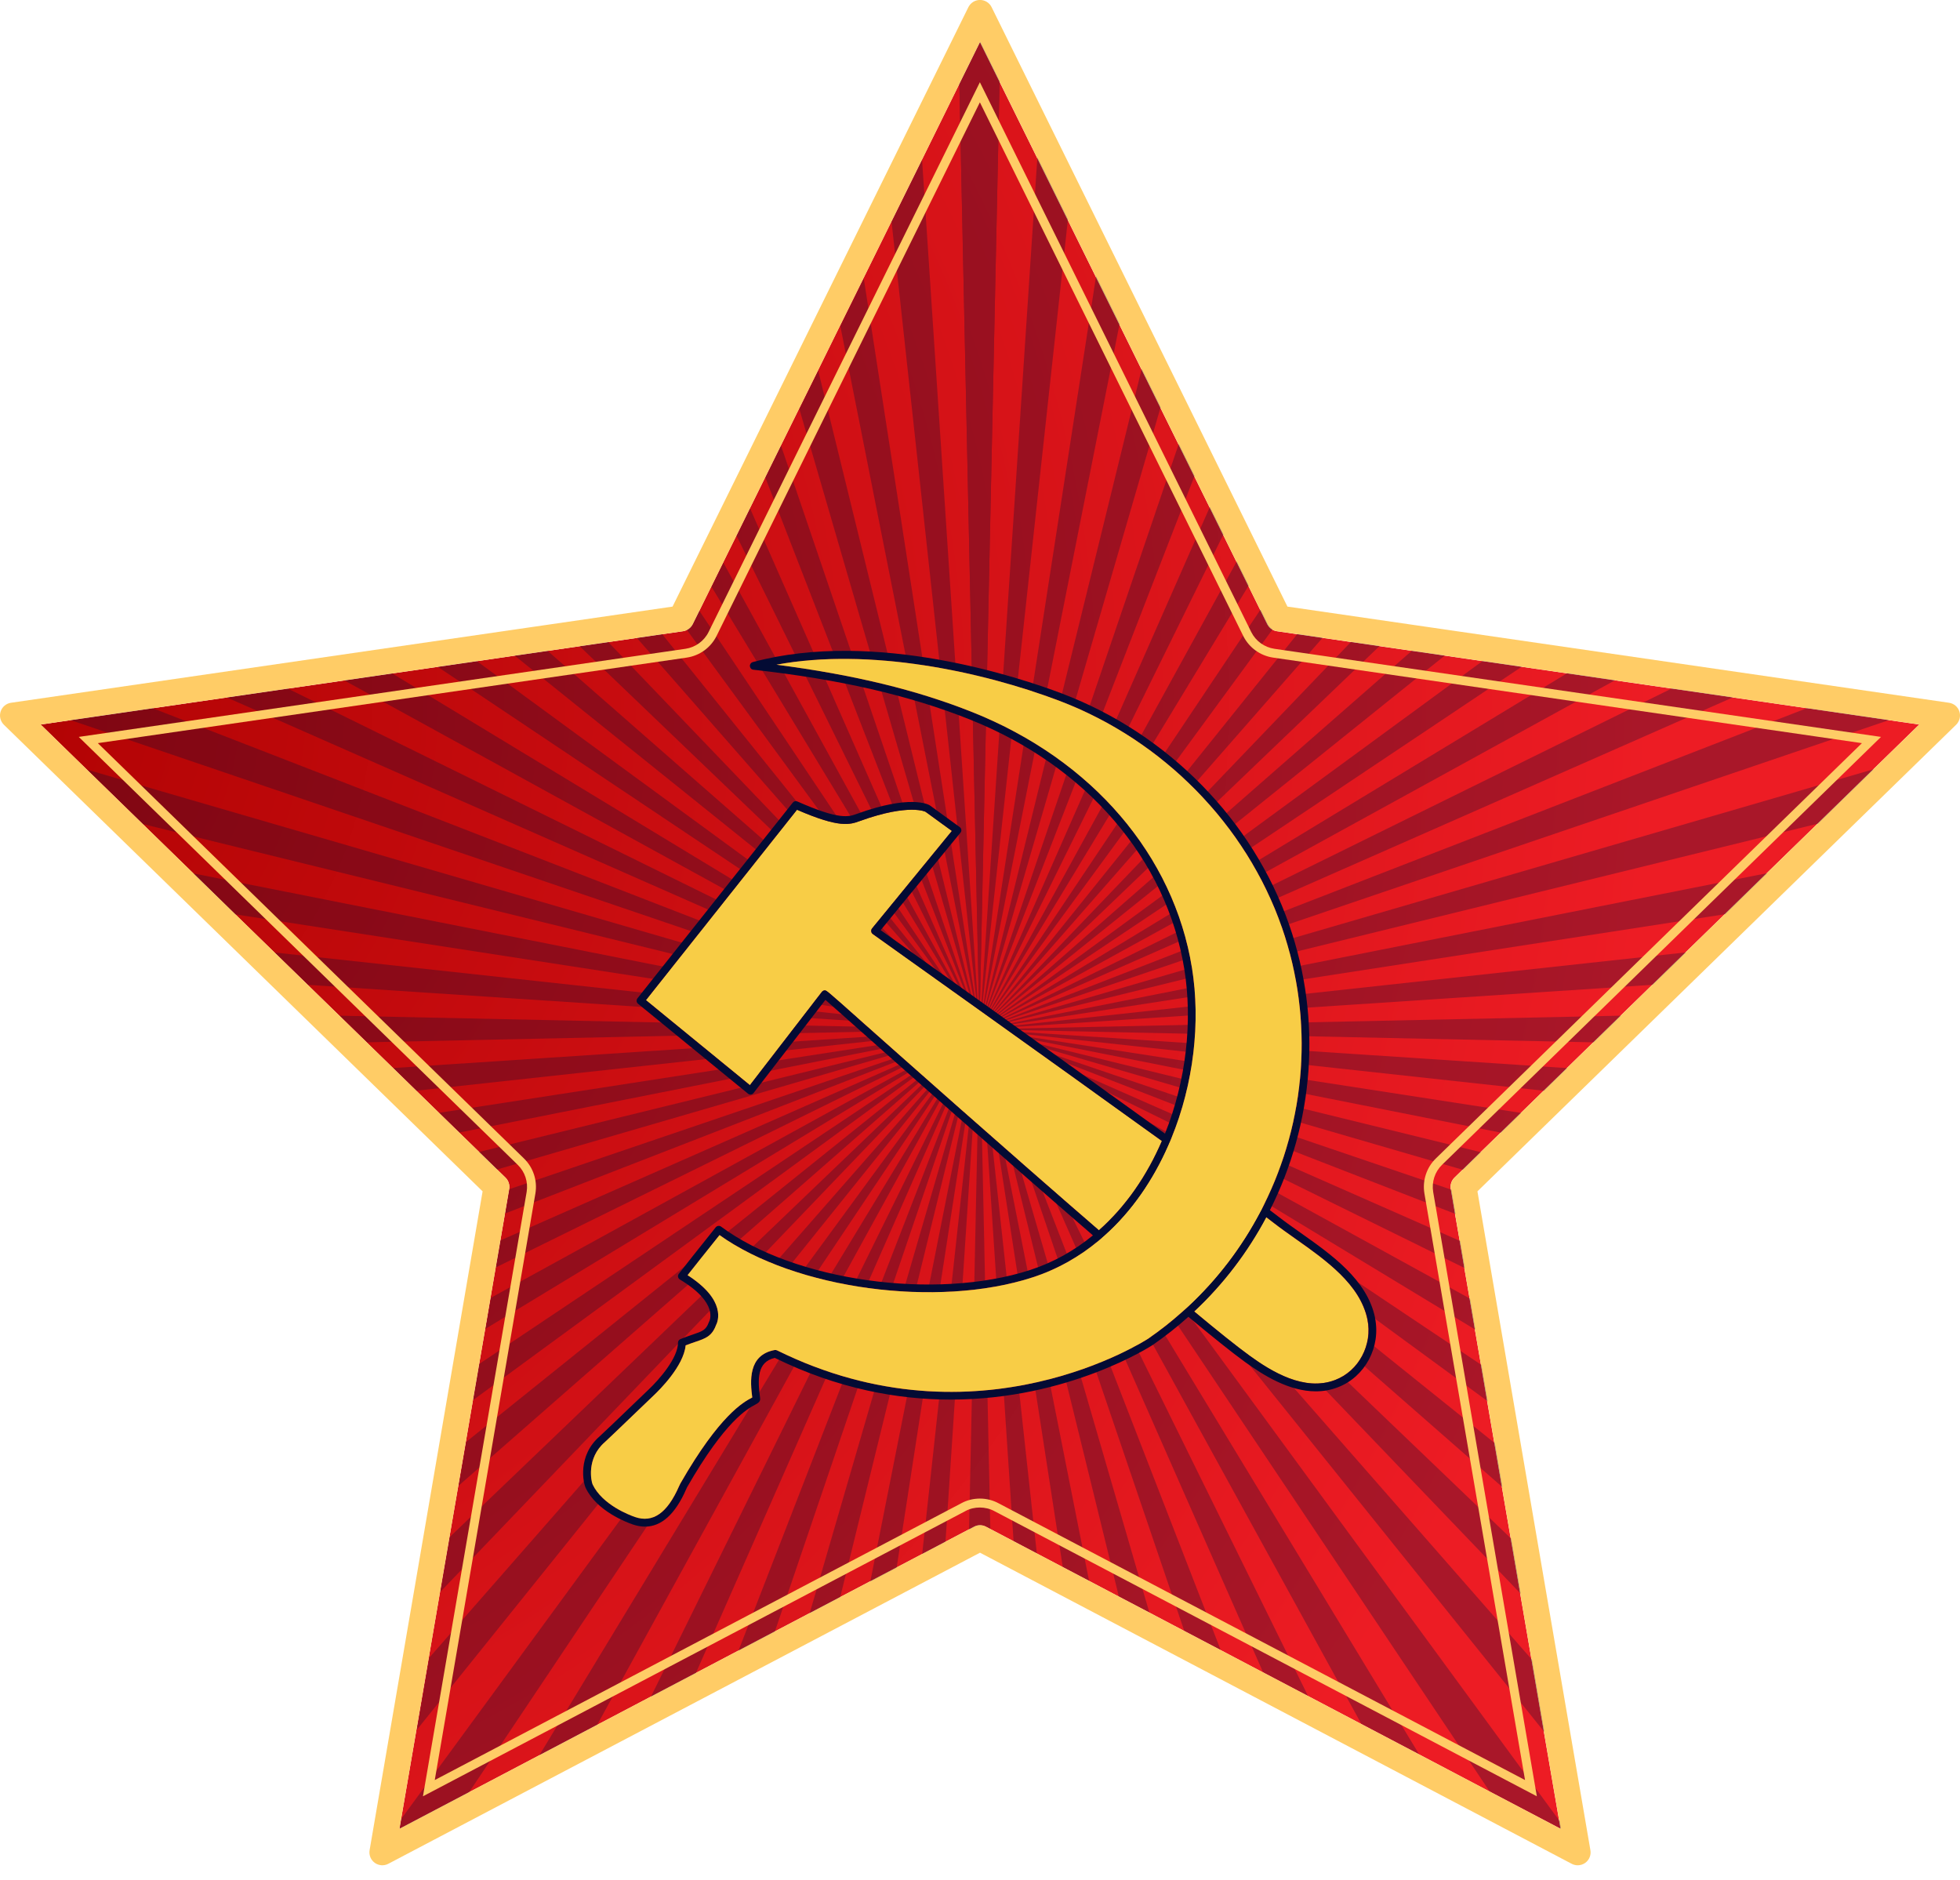 <?xml version="1.0" encoding="UTF-8"?> <svg xmlns="http://www.w3.org/2000/svg" width="49" height="47" viewBox="0 0 49 47" fill="none"><g clip-path="url(#clip0_9096_35305)"><path d="M47.981 18.113L46.834 19.231L46.832 19.232L45.439 20.592L45.438 20.593L44.169 21.829L43.118 22.855L42.138 23.81L41.306 24.621L40.514 25.393L39.83 26.06L39.169 26.705L38.588 27.271L38.019 27.826L37.513 28.319L37.012 28.807L36.561 29.247L36.362 29.441C36.286 29.515 36.251 29.622 36.269 29.727L36.273 29.744L36.376 30.352L36.493 31.027L36.609 31.706L36.74 32.468L36.873 33.244L37.024 34.124L37.179 35.033V35.034L37.359 36.082L37.548 37.181L37.769 38.469L38.006 39.845V39.846L38.288 41.495V41.496L38.598 43.302V43.303L38.981 45.531V45.532L39.014 45.721L37.225 44.782L35.465 43.855L34.02 43.096L32.688 42.395H32.686L31.563 41.805L30.505 41.248L29.595 40.77L28.722 40.31L27.96 39.91L27.216 39.518L26.558 39.173L25.909 38.832L25.328 38.526L24.747 38.221L24.649 38.17C24.603 38.144 24.551 38.132 24.499 38.132C24.448 38.132 24.396 38.144 24.349 38.17L24.216 38.239L23.635 38.545L23.053 38.852L22.402 39.194L21.744 39.539L21 39.93L20.236 40.332L19.361 40.792L18.451 41.271H18.45L17.389 41.829L16.265 42.42L14.93 43.122H14.928L13.482 43.883L11.721 44.809L9.986 45.721L10.029 45.47V45.469L10.41 43.248L10.718 41.447V41.446L11 39.801V39.8L11.236 38.429L11.457 37.144V37.142L11.645 36.049L11.823 35.004L11.979 34.099L12.13 33.22L12.262 32.447L12.392 31.687L12.509 31.011L12.624 30.337L12.728 29.731L12.729 29.728C12.747 29.622 12.712 29.515 12.636 29.441L12.429 29.24L11.979 28.801L11.478 28.314L10.974 27.822L10.406 27.268L9.827 26.703L9.167 26.06L8.485 25.394L7.694 24.623L6.864 23.815L5.885 22.862L4.836 21.837L3.571 20.605L2.176 19.246L1.016 18.114L1.758 18.006L3.808 17.708H3.809L5.66 17.439L7.187 17.217L8.605 17.012L9.802 16.837L10.937 16.673L11.915 16.531L12.858 16.393L13.682 16.274L14.489 16.157L15.203 16.053L15.912 15.95L16.546 15.857L17.075 15.781C17.108 15.777 17.142 15.765 17.17 15.75C17.234 15.72 17.286 15.669 17.318 15.604L17.483 15.271L17.778 14.672L18.074 14.071L18.407 13.397L18.744 12.714L19.126 11.94L19.519 11.143L19.971 10.227L20.444 9.27L20.994 8.153L21.582 6.964L22.282 5.545L23.045 4L23.979 2.106L24.499 1.053L24.984 2.037L25.923 3.937L26.687 5.487L27.389 6.91L27.978 8.102L28.531 9.224L29.004 10.183L29.457 11.1L29.852 11.9L30.235 12.676L30.574 13.363L30.907 14.037L31.205 14.639V14.64L31.501 15.241L31.68 15.604C31.708 15.66 31.75 15.705 31.802 15.737C31.839 15.76 31.88 15.775 31.923 15.781L32.421 15.854L33.055 15.946L33.763 16.049H33.764L34.478 16.153L35.286 16.27L36.11 16.39H36.111L37.053 16.527L38.033 16.669L39.167 16.833H39.168L40.366 17.008L41.783 17.213L43.312 17.435L45.163 17.704H45.164L47.215 18.003L47.981 18.114L47.981 18.113Z" fill="url(#paint0_radial_9096_35305)"></path><path d="M48.985 17.788C48.947 17.671 48.846 17.586 48.723 17.569L32.186 15.165L24.79 0.179C24.736 0.069 24.624 -0.001 24.5 -0.001C24.376 -0.001 24.265 0.069 24.21 0.179L16.814 15.165L0.277 17.569C0.155 17.586 0.054 17.671 0.016 17.788C-0.022 17.905 0.01 18.033 0.098 18.12L12.065 29.784L9.24 46.255C9.219 46.376 9.269 46.498 9.368 46.571C9.468 46.643 9.6 46.653 9.709 46.595L24.5 38.818L39.291 46.595C39.339 46.62 39.39 46.633 39.443 46.633C39.509 46.633 39.576 46.612 39.633 46.571C39.731 46.499 39.782 46.376 39.76 46.255L36.936 29.784L48.902 18.12C48.99 18.033 49.022 17.906 48.985 17.789V17.788ZM36.364 29.44C36.287 29.514 36.252 29.621 36.27 29.726L39.014 45.72L24.65 38.168C24.604 38.143 24.552 38.13 24.5 38.13C24.449 38.13 24.397 38.142 24.35 38.168L9.986 45.72L12.73 29.726C12.748 29.621 12.713 29.514 12.637 29.44L1.017 18.113L17.075 15.78C17.181 15.765 17.272 15.698 17.319 15.604L24.5 1.052L31.681 15.604C31.729 15.698 31.819 15.765 31.925 15.78L47.982 18.113L36.364 29.44V29.44Z" fill="#FFCC66"></path><g opacity="0.29"><path d="M24.99 2.036L24.486 25.733L23.984 2.105L24.504 1.052L24.99 2.036Z" fill="#030B34"></path><path d="M24.99 2.036L24.486 25.733L23.984 2.105L24.504 1.052L24.99 2.036Z" fill="#030B34"></path><path d="M24.488 25.733L22.289 5.544L23.052 3.999L24.488 25.733Z" fill="#030B34"></path><path d="M24.495 25.732L21.008 8.152L21.595 6.963L24.495 25.732Z" fill="#030B34"></path><path d="M24.494 25.733L19.984 10.226L20.456 9.27L24.494 25.733Z" fill="#030B34"></path><path d="M24.488 25.733L19.133 11.939L19.526 11.143L24.488 25.733Z" fill="#030B34"></path><path d="M24.489 25.732L18.414 13.395L18.752 12.712L24.489 25.732Z" fill="#030B34"></path><path d="M24.493 25.734L17.789 14.672L18.086 14.071L24.493 25.734Z" fill="#030B34"></path><path d="M24.483 25.733L17.172 15.749C17.235 15.719 17.287 15.668 17.32 15.604L17.484 15.271L24.483 25.733Z" fill="#030B34"></path><path d="M24.492 25.733L15.922 15.949L16.556 15.856L24.492 25.733Z" fill="#030B34"></path><path d="M24.485 25.733L14.492 16.156L15.207 16.053L24.485 25.733Z" fill="#030B34"></path><path d="M24.491 25.732L12.867 16.391L13.691 16.273L24.491 25.732Z" fill="#030B34"></path><path d="M24.489 25.733L10.945 16.672L11.923 16.53L24.489 25.733Z" fill="#030B34"></path><path d="M24.486 25.733L8.609 17.011L9.807 16.837L24.486 25.733Z" fill="#030B34"></path><path d="M24.493 25.732L5.672 17.438L7.199 17.216L24.493 25.732Z" fill="#030B34"></path><path d="M24.489 25.732L1.766 18.004L3.816 17.706H3.817L24.489 25.732Z" fill="#030B34"></path><path d="M24.492 25.733L3.582 20.604L2.188 19.245L24.492 25.733Z" fill="#030B34"></path><path d="M24.482 25.732L5.886 22.86L4.836 21.836L24.482 25.732Z" fill="#030B34"></path><path d="M24.492 25.733L7.705 24.622L6.875 23.814L24.492 25.733Z" fill="#030B34"></path><path d="M24.497 25.732L9.182 26.058L8.5 25.393L24.497 25.732Z" fill="#030B34"></path><path d="M24.491 25.732L10.416 27.267L9.836 26.701L24.491 25.732Z" fill="#030B34"></path><path d="M24.492 25.732L11.489 28.312L10.984 27.82L24.492 25.732Z" fill="#030B34"></path><path d="M24.479 25.732L12.427 29.238L11.977 28.799L24.479 25.732Z" fill="#030B34"></path><path d="M24.49 25.732L12.633 30.336L12.736 29.729L24.49 25.732Z" fill="#030B34"></path><path d="M24.487 25.732L12.398 31.685L12.515 31.009L24.487 25.732Z" fill="#030B34"></path><path d="M24.491 25.732L12.141 33.218L12.273 32.445L24.491 25.732Z" fill="#030B34"></path><path d="M24.486 25.732L11.828 35.002L11.984 34.097L24.486 25.732Z" fill="#030B34"></path><path d="M24.493 25.732L11.469 37.14L11.656 36.047L24.493 25.732Z" fill="#030B34"></path><path d="M24.488 25.732L11.008 39.797L11.243 38.427L24.488 25.732Z" fill="#030B34"></path><path d="M24.494 25.732L10.422 43.245L10.731 41.445V41.444L24.494 25.732Z" fill="#030B34"></path><path d="M24.488 25.732L11.727 44.807L9.992 45.719L10.035 45.468V45.467L24.488 25.732Z" fill="#030B34"></path><path d="M24.483 25.732L14.931 43.12H14.931L13.484 43.881L24.483 25.732Z" fill="#030B34"></path><path d="M24.49 25.732L17.398 41.827L16.273 42.418L24.49 25.732Z" fill="#030B34"></path><path d="M24.491 25.732L19.371 40.791L18.461 41.27L24.491 25.732Z" fill="#030B34"></path><path d="M24.488 25.732L21.006 39.929L20.242 40.331L24.488 25.732Z" fill="#030B34"></path><path d="M24.496 25.732L22.416 39.192L21.758 39.538L24.496 25.732Z" fill="#030B34"></path><path d="M24.483 25.732L23.637 38.544L23.055 38.85L24.483 25.732Z" fill="#030B34"></path><path d="M24.758 38.219L24.66 38.168C24.613 38.143 24.561 38.13 24.51 38.13C24.459 38.13 24.406 38.142 24.36 38.168L24.227 38.238L24.492 25.732L24.758 38.219V38.219Z" fill="#030B34"></path><path d="M25.92 38.83L25.339 38.525L24.492 25.732L25.92 38.83Z" fill="#030B34"></path><path d="M27.226 39.517L26.568 39.171L24.492 25.732L27.226 39.517Z" fill="#030B34"></path><path d="M28.732 40.308L27.97 39.909L24.492 25.732L28.732 40.308Z" fill="#030B34"></path><path d="M30.515 41.246L29.605 40.768L24.492 25.732L30.515 41.246Z" fill="#030B34"></path><path d="M32.697 42.393L31.574 41.802L24.492 25.732L32.697 42.393Z" fill="#030B34"></path><path d="M35.475 43.853L34.031 43.094L24.492 25.732L35.475 43.853Z" fill="#030B34"></path><path d="M39.024 45.719L37.236 44.78L24.492 25.732L38.992 45.529V45.531L39.024 45.719Z" fill="#030B34"></path><path d="M38.608 43.3L24.492 25.732L38.299 41.493V41.494L38.608 43.3Z" fill="#030B34"></path><path d="M38.016 39.843L24.492 25.732L37.78 38.467L38.016 39.843Z" fill="#030B34"></path><path d="M37.559 37.178L24.492 25.732L37.37 36.08L37.559 37.178Z" fill="#030B34"></path><path d="M37.19 35.031L24.492 25.732L37.034 34.123L37.19 35.031Z" fill="#030B34"></path><path d="M36.883 33.242L24.492 25.732L36.75 32.466L36.883 33.242Z" fill="#030B34"></path><path d="M36.62 31.704L24.492 25.732L36.503 31.025L36.62 31.704Z" fill="#030B34"></path><path d="M36.387 30.35L24.492 25.732L36.283 29.742L36.387 30.35Z" fill="#030B34"></path><path d="M37.023 28.806L36.572 29.246L24.492 25.732L37.023 28.806Z" fill="#030B34"></path><path d="M38.031 27.824L37.524 28.317L24.492 25.732L38.031 27.824Z" fill="#030B34"></path><path d="M39.181 26.703L38.599 27.27L24.492 25.732L39.181 26.703Z" fill="#030B34"></path><path d="M40.526 25.392L39.841 26.059L24.492 25.733L40.526 25.392Z" fill="#030B34"></path><path d="M42.15 23.81L41.318 24.62L24.492 25.733L42.15 23.81Z" fill="#030B34"></path><path d="M44.181 21.829L43.13 22.855L24.492 25.734L44.181 21.829Z" fill="#030B34"></path><path d="M46.844 19.23L45.451 20.59L45.45 20.591L24.492 25.732L46.844 19.23Z" fill="#030B34"></path><path d="M47.226 18.002L24.492 25.733L45.175 17.703H45.175L47.226 18.002Z" fill="#030B34"></path><path d="M43.324 17.434L24.492 25.733L41.794 17.212L43.324 17.434Z" fill="#030B34"></path><path d="M40.377 17.006L24.492 25.732L39.178 16.831H39.179L40.377 17.006Z" fill="#030B34"></path><path d="M38.044 16.668L24.492 25.733L37.065 16.525L38.044 16.668Z" fill="#030B34"></path><path d="M36.121 16.388L24.492 25.733L35.297 16.269L36.121 16.388Z" fill="#030B34"></path><path d="M34.489 16.151L24.492 25.733L33.774 16.048H33.775L34.489 16.151Z" fill="#030B34"></path><path d="M33.066 15.944L24.492 25.732L32.432 15.852L33.066 15.944Z" fill="#030B34"></path><path d="M31.813 15.736L24.492 25.733L31.512 15.24L31.691 15.604C31.719 15.659 31.761 15.704 31.813 15.736V15.736Z" fill="#030B34"></path><path d="M31.216 14.638V14.639L24.492 25.733L30.918 14.036L31.216 14.638Z" fill="#030B34"></path><path d="M30.585 13.361L24.492 25.732L30.246 12.675L30.585 13.361Z" fill="#030B34"></path><path d="M29.863 11.898L24.492 25.732L29.469 11.099L29.863 11.898Z" fill="#030B34"></path><path d="M29.015 10.181L24.492 25.732L28.542 9.223L29.015 10.181Z" fill="#030B34"></path><path d="M27.989 8.1L24.492 25.732L27.401 6.908L27.989 8.1Z" fill="#030B34"></path><path d="M26.698 5.485L24.492 25.732L25.934 3.936L26.698 5.485Z" fill="#030B34"></path></g><path d="M29.048 28.524C28.68 29.38 28.152 30.158 27.473 30.758C25.198 28.789 22.607 26.486 21.425 25.437C20.714 24.805 20.663 24.761 20.624 24.761H20.615C20.588 24.763 20.564 24.776 20.547 24.797C20.499 24.859 19.068 26.714 18.748 27.13L16.148 25.004L19.925 20.244C20.991 20.71 21.254 20.614 21.487 20.529L21.502 20.524C22.124 20.3 22.538 20.244 22.793 20.244C23.048 20.244 23.138 20.295 23.138 20.295L23.797 20.774L21.802 23.211C21.784 23.233 21.777 23.259 21.781 23.286C21.784 23.313 21.799 23.336 21.821 23.352C21.881 23.395 26.063 26.372 29.048 28.525L29.048 28.524Z" fill="#F8CD46"></path><path d="M31.547 30.224C31.532 30.253 31.518 30.282 31.501 30.311C31.043 31.179 30.44 31.978 29.704 32.662C29.681 32.685 29.657 32.707 29.633 32.728C29.019 32.215 28.302 31.603 27.547 30.949C27.571 30.928 27.596 30.907 27.62 30.885C28.301 30.277 28.831 29.497 29.209 28.639C29.222 28.609 29.234 28.578 29.247 28.548C30.214 29.245 31.044 29.849 31.547 30.224Z" fill="#F8CD46"></path><path d="M33.373 34.502C32.612 34.792 31.788 34.294 31.237 33.892C30.923 33.666 30.441 33.278 29.852 32.787C30.587 32.099 31.192 31.299 31.654 30.429C31.729 30.485 31.792 30.533 31.843 30.573C32.013 30.705 32.197 30.835 32.393 30.974C33.147 31.506 34.001 32.109 34.182 32.981C34.317 33.622 33.968 34.276 33.373 34.502V34.502Z" fill="#F8CD46"></path><path d="M34.376 32.941C34.179 31.996 33.291 31.369 32.508 30.816C32.315 30.679 32.132 30.55 31.965 30.42C31.907 30.375 31.835 30.319 31.748 30.255C32.839 28.093 33.063 25.52 32.23 23.122C31.32 20.506 29.199 18.345 26.554 17.34C25.517 16.946 21.895 15.726 18.818 16.553C18.774 16.565 18.744 16.608 18.747 16.654C18.751 16.701 18.786 16.739 18.833 16.743C21.005 16.986 22.724 17.381 24.24 17.985C27.158 19.147 29.165 21.481 29.608 24.229C29.82 25.54 29.653 27.024 29.125 28.341C26.37 26.355 22.626 23.687 22.017 23.254L24.012 20.818C24.029 20.798 24.037 20.771 24.033 20.744C24.029 20.718 24.015 20.693 23.993 20.678L23.245 20.134C23.199 20.106 22.75 19.868 21.436 20.342L21.419 20.348C21.216 20.421 20.987 20.504 19.934 20.037C19.893 20.019 19.846 20.031 19.819 20.066L15.936 24.959C15.903 25.001 15.91 25.061 15.951 25.094L18.701 27.343C18.721 27.36 18.747 27.368 18.774 27.364C18.799 27.361 18.822 27.348 18.839 27.326C18.856 27.305 20.313 25.416 20.636 24.997C20.752 25.098 20.993 25.313 21.295 25.581C22.474 26.629 25.051 28.918 27.323 30.885C26.865 31.261 26.341 31.559 25.755 31.75C23.39 32.52 19.851 32.024 18.027 30.666C17.986 30.635 17.927 30.643 17.893 30.683L17.83 30.762C17.368 31.341 17.212 31.535 16.97 31.846C16.953 31.867 16.947 31.896 16.951 31.923C16.957 31.951 16.974 31.974 16.997 31.988C17.978 32.577 17.738 33.025 17.727 33.044C17.723 33.048 17.721 33.054 17.72 33.059C17.65 33.252 17.561 33.282 17.323 33.363C17.233 33.394 17.131 33.428 17.009 33.479C16.974 33.494 16.95 33.529 16.95 33.568C16.95 33.946 16.489 34.481 16.216 34.739C16.167 34.785 16.014 34.932 15.831 35.108C15.501 35.426 15.047 35.861 14.997 35.904C14.428 36.394 14.585 37.082 14.641 37.196C14.916 37.776 15.664 38.058 15.81 38.109C15.919 38.147 16.025 38.166 16.125 38.166C16.537 38.166 16.882 37.854 17.153 37.234C17.163 37.211 17.171 37.194 17.175 37.185C18.133 35.514 18.695 35.216 18.879 35.118C18.943 35.083 19.015 35.045 19.003 34.958C18.94 34.484 18.922 34.049 19.37 33.948C20.947 34.722 22.446 34.99 23.767 34.99C26.728 34.99 28.793 33.642 28.822 33.622C29.135 33.405 29.431 33.171 29.71 32.921C30.313 33.423 30.806 33.819 31.125 34.05C31.587 34.385 32.228 34.784 32.894 34.784C33.077 34.784 33.261 34.754 33.443 34.684C34.127 34.425 34.527 33.675 34.374 32.942L34.376 32.941ZM21.425 25.437C20.714 24.805 20.663 24.76 20.624 24.76H20.615C20.588 24.763 20.564 24.776 20.547 24.797C20.498 24.859 19.068 26.714 18.747 27.13L16.148 25.004L19.925 20.244C20.991 20.71 21.253 20.614 21.487 20.529L21.502 20.524C22.124 20.3 22.538 20.244 22.793 20.244C23.048 20.244 23.138 20.295 23.138 20.295L23.797 20.774L21.802 23.211C21.784 23.233 21.777 23.259 21.781 23.286C21.784 23.313 21.798 23.336 21.821 23.352C21.881 23.395 26.063 26.372 29.047 28.525C28.679 29.381 28.151 30.159 27.472 30.758C25.198 28.79 22.606 26.487 21.424 25.438L21.425 25.437ZM28.713 33.461C28.672 33.49 24.454 36.245 19.428 33.76C19.41 33.751 19.388 33.748 19.368 33.751C18.694 33.874 18.756 34.543 18.807 34.937C18.801 34.94 18.796 34.943 18.79 34.946C18.593 35.051 17.995 35.368 17.009 37.088C17.003 37.099 16.992 37.122 16.977 37.156C16.683 37.828 16.323 38.08 15.875 37.925C15.741 37.879 15.06 37.622 14.817 37.112C14.781 37.039 14.655 36.455 15.125 36.051C15.174 36.007 15.535 35.662 15.966 35.248C16.149 35.072 16.302 34.924 16.351 34.879C16.477 34.759 17.092 34.156 17.142 33.635C17.234 33.598 17.315 33.572 17.387 33.547C17.635 33.463 17.799 33.407 17.9 33.132C17.949 33.041 18.17 32.507 17.19 31.88C17.397 31.616 17.565 31.407 17.984 30.884L17.988 30.877C19.876 32.225 23.431 32.712 25.816 31.934C26.437 31.732 26.99 31.416 27.472 31.014C27.497 30.994 27.522 30.973 27.546 30.95C27.571 30.929 27.595 30.908 27.62 30.886C28.301 30.278 28.83 29.498 29.208 28.64C29.221 28.61 29.233 28.579 29.247 28.549C29.26 28.519 29.272 28.488 29.285 28.457C29.843 27.095 30.02 25.555 29.8 24.198C29.346 21.382 27.294 18.991 24.313 17.805C22.912 17.247 21.344 16.867 19.412 16.617C21.724 16.188 24.533 16.78 26.486 17.521C29.079 18.506 31.157 20.624 32.048 23.186C32.86 25.522 32.647 28.028 31.591 30.137C31.577 30.166 31.562 30.196 31.547 30.225C31.532 30.254 31.518 30.283 31.501 30.311C31.043 31.18 30.44 31.979 29.704 32.663C29.681 32.685 29.657 32.707 29.633 32.728C29.61 32.752 29.585 32.773 29.561 32.794C29.294 33.032 29.012 33.255 28.713 33.462L28.713 33.461ZM33.376 34.502C32.615 34.792 31.792 34.294 31.24 33.892C30.927 33.666 30.445 33.278 29.855 32.787C30.59 32.1 31.196 31.3 31.658 30.429C31.732 30.485 31.795 30.533 31.846 30.573C32.016 30.706 32.201 30.835 32.397 30.974C33.151 31.506 34.005 32.11 34.186 32.981C34.32 33.622 33.972 34.277 33.376 34.502V34.502Z" fill="#030B34"></path><path d="M31.59 30.137C31.575 30.166 31.561 30.196 31.546 30.225C31.531 30.254 31.517 30.282 31.5 30.311C31.042 31.18 30.439 31.979 29.703 32.663C29.68 32.685 29.656 32.707 29.632 32.728C29.608 32.752 29.584 32.773 29.559 32.794C29.293 33.032 29.011 33.255 28.712 33.462C28.671 33.49 24.453 36.245 19.427 33.76C19.409 33.751 19.387 33.748 19.367 33.751C18.694 33.875 18.755 34.543 18.806 34.938C18.8 34.94 18.795 34.943 18.789 34.947C18.593 35.051 17.994 35.369 17.009 37.088C17.002 37.099 16.991 37.123 16.976 37.156C16.682 37.828 16.322 38.08 15.874 37.926C15.74 37.879 15.059 37.622 14.816 37.113C14.78 37.039 14.654 36.455 15.124 36.051C15.173 36.008 15.534 35.662 15.965 35.248C16.149 35.072 16.301 34.925 16.35 34.879C16.477 34.759 17.091 34.156 17.141 33.635C17.233 33.599 17.314 33.572 17.386 33.547C17.634 33.463 17.798 33.407 17.899 33.132C17.948 33.041 18.169 32.508 17.189 31.88C17.396 31.616 17.564 31.407 17.983 30.884L17.987 30.877C19.875 32.226 23.43 32.712 25.815 31.935C26.436 31.733 26.989 31.416 27.471 31.014C27.496 30.994 27.521 30.973 27.545 30.951C27.57 30.929 27.594 30.908 27.619 30.886C28.3 30.279 28.829 29.499 29.207 28.64C29.221 28.61 29.233 28.579 29.246 28.549C29.259 28.519 29.271 28.488 29.284 28.457C29.842 27.095 30.019 25.555 29.799 24.198C29.345 21.382 27.294 18.992 24.312 17.805C22.911 17.247 21.343 16.867 19.411 16.618C21.723 16.188 24.532 16.78 26.485 17.521C29.078 18.506 31.156 20.624 32.047 23.186C32.859 25.522 32.645 28.028 31.59 30.137L31.59 30.137Z" fill="#F8CD46"></path><path d="M38.421 44.908L24.862 37.78C24.64 37.658 24.351 37.66 24.142 37.774L10.574 44.908L13.166 29.8C13.207 29.551 13.125 29.297 12.944 29.122L1.969 18.423L17.138 16.22C17.387 16.183 17.603 16.026 17.715 15.8L24.497 2.056L31.283 15.805C31.396 16.028 31.611 16.183 31.859 16.22L47.025 18.423L36.051 29.121C35.87 29.297 35.788 29.551 35.83 29.802L38.421 44.907L38.421 44.908ZM24.497 37.465C24.662 37.465 24.824 37.506 24.967 37.584L38.126 44.502L35.611 29.84C35.556 29.517 35.663 29.189 35.896 28.962L46.548 18.579L31.826 16.44C31.507 16.393 31.23 16.193 31.084 15.905L24.497 2.558L17.914 15.899C17.77 16.19 17.492 16.392 17.17 16.44L2.446 18.579L13.1 28.963C13.332 29.189 13.439 29.516 13.385 29.837L10.869 44.502L24.038 37.579C24.172 37.505 24.336 37.465 24.498 37.465H24.497Z" fill="#FFCC66"></path></g><defs><radialGradient id="paint0_radial_9096_35305" cx="0" cy="0" r="1" gradientUnits="userSpaceOnUse" gradientTransform="translate(-1.006 17.627) scale(42.168 42.168)"><stop stop-color="#AF0202"></stop><stop offset="1" stop-color="#ED1C24"></stop></radialGradient><clipPath id="clip0_9096_35305"><rect width="49" height="46.634" fill="white"></rect></clipPath></defs></svg> 